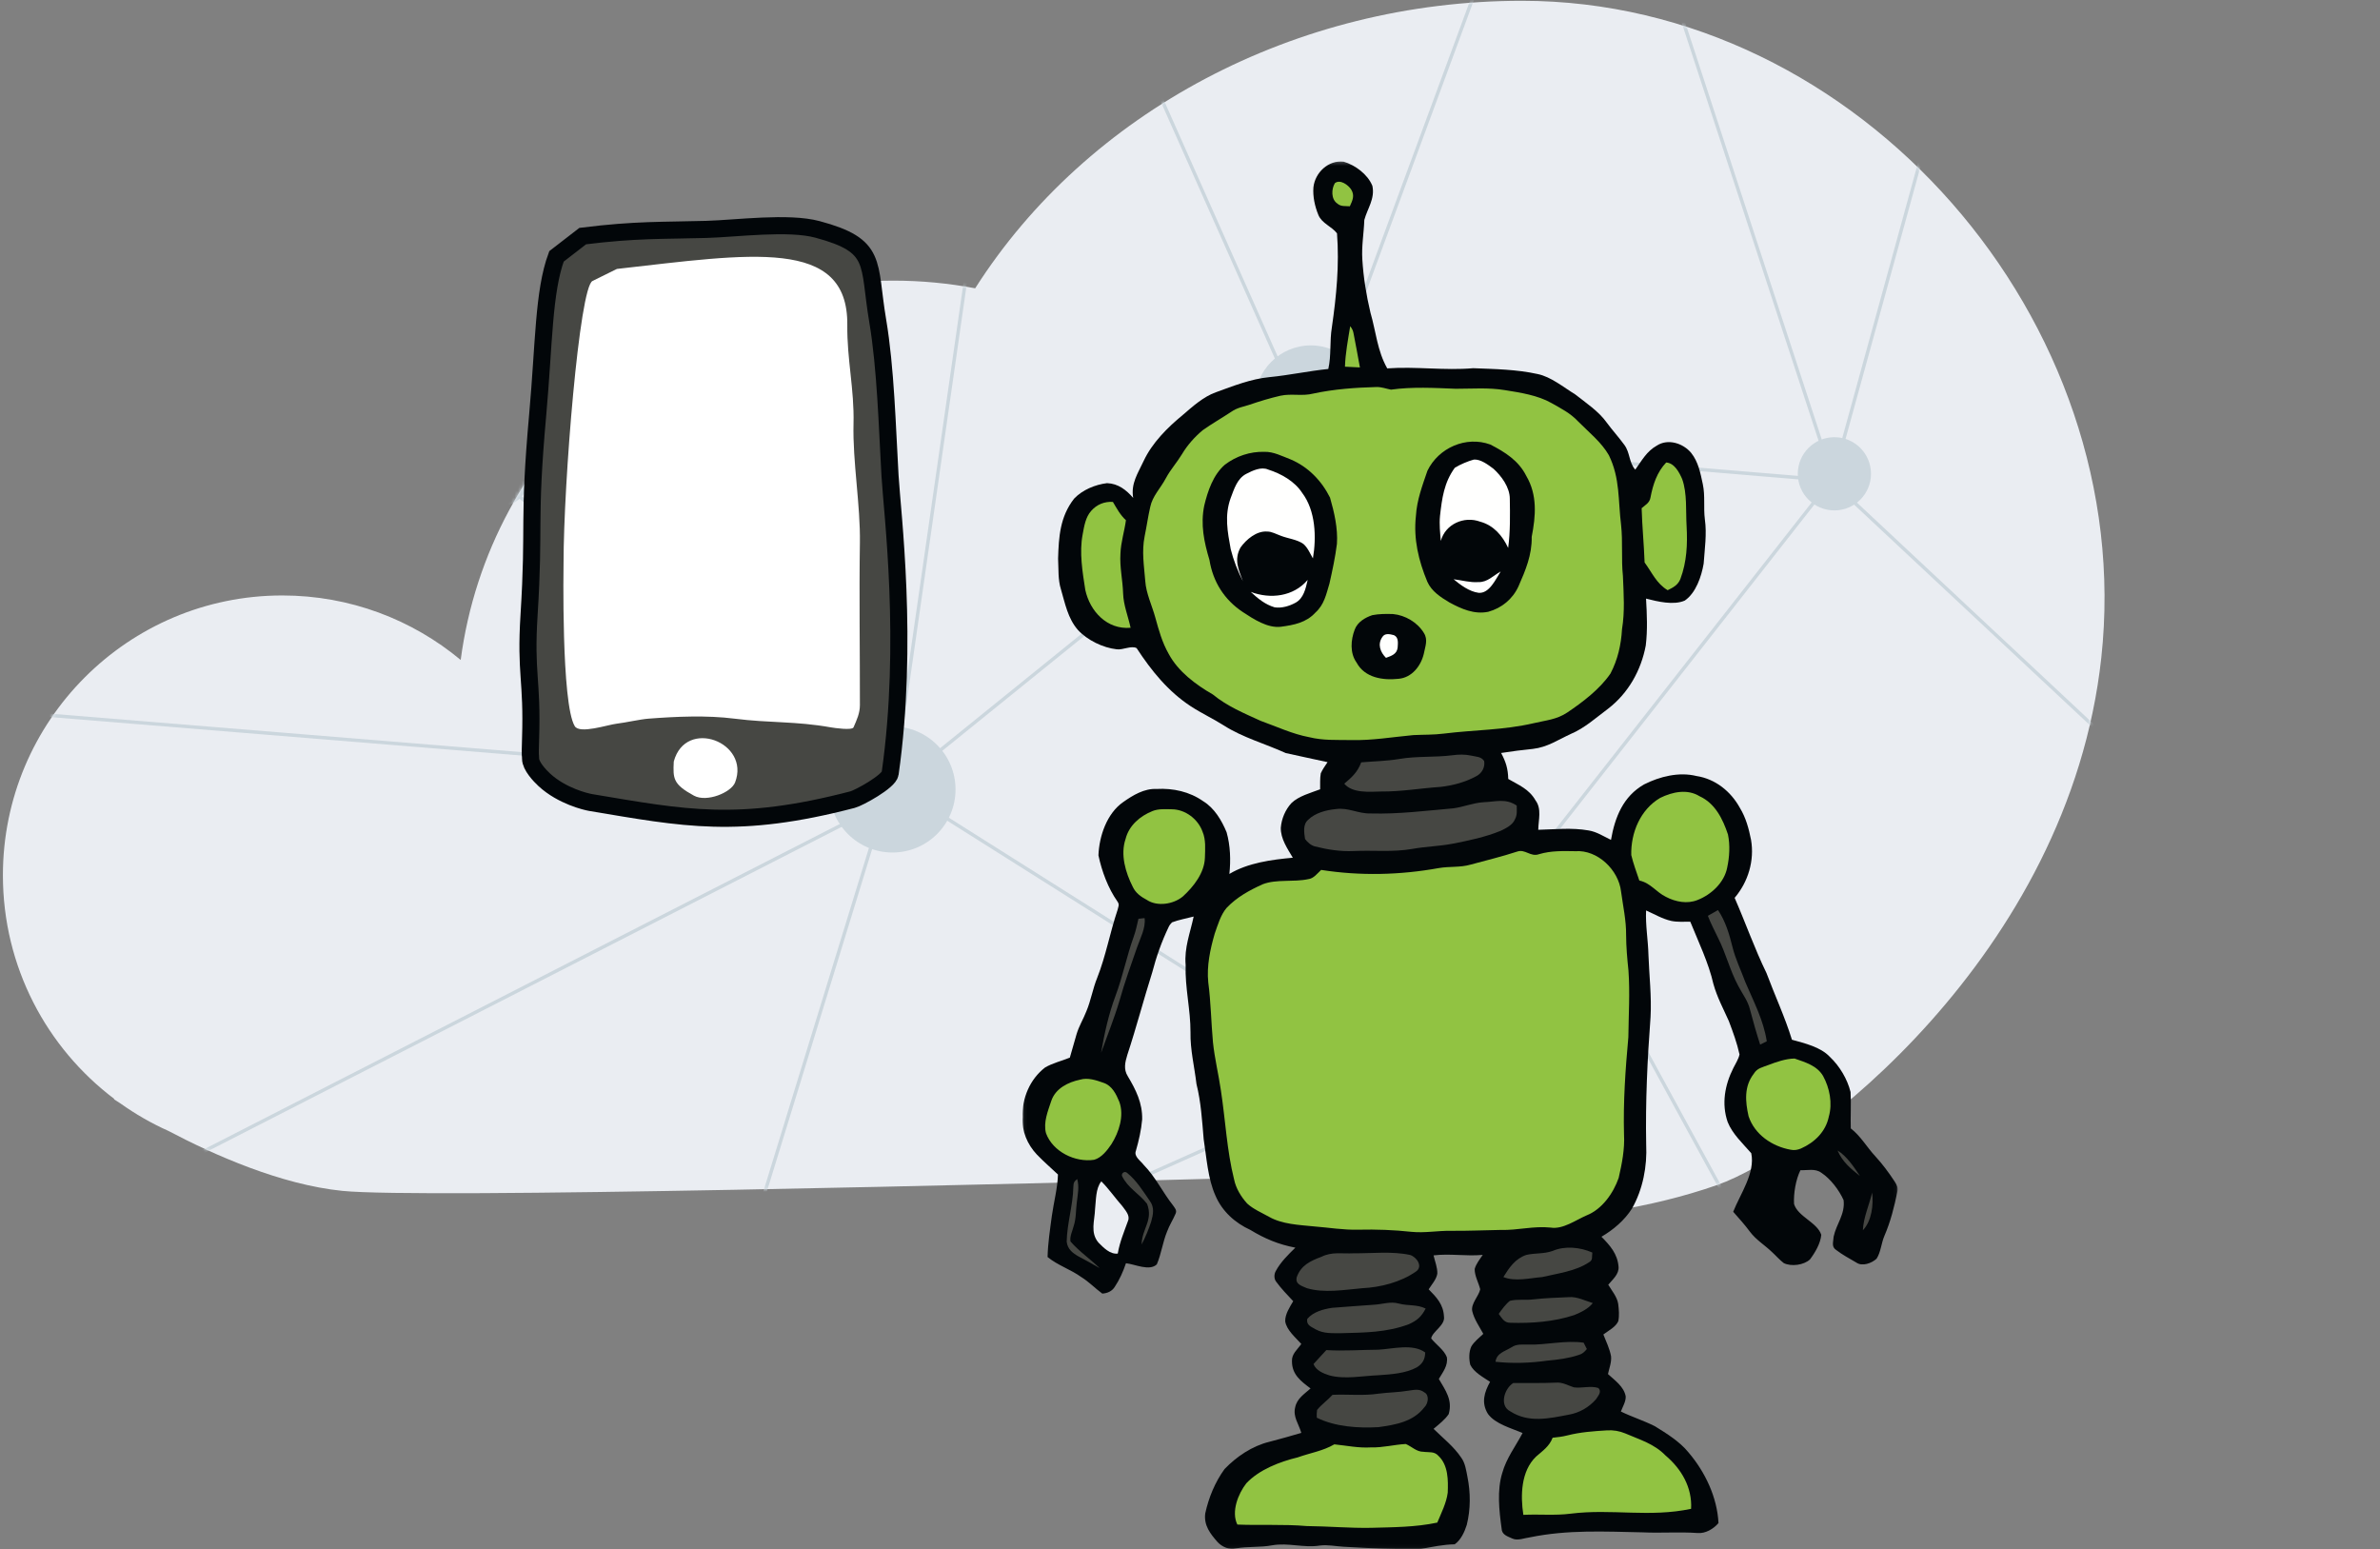 <svg height="453" viewBox="0 0 696 453" width="696" xmlns="http://www.w3.org/2000/svg" xmlns:xlink="http://www.w3.org/1999/xlink"><rect x="0" y="0" width="696" height="453" fill="#808080" stroke="none"/><mask id="a" fill="#fff"><path d="m33.472 321.385c-19.811-14.932-32.622-38.681-32.622-65.428 0-45.194 36.578-81.831 81.699-81.831 19.836 0 38.021 7.081 52.173 18.856 8.276-62.606 61.777-110.916 126.543-110.916 8.172 0 16.164.769 23.909 2.239 32.754-51.424 93.576-84.07 159.913-84.07 98.702 0 180.107 93.779 169.414 192.084-9.47 87.066-86.127 145.016-112.309 154.191-10.061 3.525-20.189 5.856-29.336 7.389v1.635c0 .328 0 .325 0 0v-1.635c-14.656 2.456-26.792 2.866-32.089 2.866-22.54 0-44.217-4.513-64.251-12.654-85.846 2.319-253.36 6.458-276.393 4.126-18.037-1.827-37.592-10.525-50.864-17.527-4.978-2.228-9.694-4.94-14.086-8.076-1.236-.774-1.905-1.218-1.905-1.218s.07-.009.205-.029z" fill="#fff" fill-rule="evenodd"/></mask><mask id="b" fill="#fff"><path d="m.044.216h255.904v405.74h-255.904z" fill="#fff" fill-rule="evenodd"/></mask><g fill="none" fill-rule="evenodd"><path d="m33.472 321.385c-19.811-14.932-32.622-38.681-32.622-65.428 0-45.194 36.578-81.831 81.699-81.831 19.836 0 38.021 7.081 52.173 18.856 8.276-62.606 61.777-110.916 126.543-110.916 8.172 0 16.164.769 23.909 2.239 32.754-51.424 93.576-84.07 159.913-84.07 98.702 0 180.107 93.779 169.414 192.084-9.47 87.066-86.127 145.016-112.309 154.191-10.061 3.525-20.189 5.856-29.336 7.389v1.635c0 .328 0 .325 0 0v-1.635c-14.656 2.456-26.792 2.866-32.089 2.866-22.54 0-44.217-4.513-64.251-12.654-85.846 2.319-253.36 6.458-276.393 4.126-18.037-1.827-37.592-10.525-50.864-17.527-4.978-2.228-9.694-4.94-14.086-8.076-1.236-.774-1.905-1.218-1.905-1.218s.07-.009.205-.029z" fill="#eaedf2" fill-rule="nonzero"/><g mask="url(#a)"><g transform="translate(-31 -56)"><path d="m510.5 23.5 53.748 164.14m34.252-106.14-32.062 116.5m0-1.452 79.062 73.952m-79.062-73.952-138.438 176.509m-14.248-190.319 155.665 285.262m-155.665-284.224 153.625 12.772m-152.877-13.209 67.394-182.592m-67.145 183.469-77.849-175.265m-46.984 279.419 126.78-102.525m-122.239 101.011 234.043 147.644m-114-251.161 24.394 291.542m-8.735-103.719-232.674 103.838m93.408-188.144-45.394 147.644m45.235-149.319-113.841-88.632m0-.511-87.394-56.288m202.497 147.106 32.503-226.356m-147.192 135-32.829-75.224m149.978 168.094-228.957 117.13m225.235-120.319-290.235-23.681" stroke="#cbd6dd"/><g fill="#cbd6dd" fill-rule="nonzero" transform="translate(168.378 156.107)"><circle cx="399.068" cy="38.441" r="10.704"/><circle cx="261.577" cy="214.749" r="8.204"/><circle cx="9.052" cy="39.652" r="8.204"/><circle cx="123.619" cy="130.749" r="18.433"/><circle cx="245.961" cy="17.232" r="16.339"/></g></g></g><g fill-rule="nonzero"><g transform="translate(154 66)"><path d="m16.416 3.034c15.658-1.952 23.522-1.591 36.145-1.952 8.85-.253 23.934-2.303 32.51 0 17.782 4.775 14.717 9.634 17.592 26.658 2.364 13.999 2.794 31.19 3.615 45.38.625 10.795 5.482 48.769.033 87.068-.334 2.351-9.157 7.155-10.988 7.633-33.557 8.754-49.279 5.407-76.557.856-1.388-.232-8.423-1.876-13.584-6.633-1.31-1.207-4.019-4.07-4.019-6.183 0-1.592-.201.377 0-5.858.563-17.427-1.54-18.77-.446-36.169 1.697-26.993-.326-26.77 2.536-58.675 1.858-20.711 1.666-35.847 5.483-46.19z" fill="#464743" stroke="#020609" stroke-width="5"/><path d="m60.966 162.801c-1.129 2.931-8.273 5.912-12.04 3.859-6.128-3.338-6.129-4.985-5.891-9.971 3.466-12.887 22.463-5.659 17.93 6.112zm-34.552-150.162c38.866-4.37 67.655-9.398 67.368 16.403-.112 10.076 2.071 18.795 1.819 28.854-.28 11.175 2.046 23.762 1.865 34.939-.24 14.819.029 32.533 0 47.354-.005 2.411-.908 4.288-1.865 6.503-.404.933-5.642.178-6.645 0-10.375-1.843-17.743-1.222-28.197-2.547-8.042-1.019-16.988-.621-25.071 0-2.585.199-6.698 1.163-9.274 1.463-2.759.322-10.891 3.107-12.332.74-3.994-6.558-3.279-47.358-3.279-47.67 0-23.374 4.642-80.876 8.487-82.525z" fill="#fff"/></g><g transform="translate(299 47)"><path d="m93.891.258c3.433 1.028 7.056 3.688 8.441 7.078.816 3.798-1.472 6.669-2.354 9.986-.138 3.892-.838 7.661-.583 11.568.321 5.219 1.159 10.416 2.369 15.504 1.633 5.605 1.983 11.145 4.913 16.327 8.433-.605 16.736.678 25.147-.051 6.269.248 12.69.343 18.842 1.706 3.922.816 7.53 3.841 10.941 5.926 3.193 2.507 6.932 4.986 9.272 8.288 1.64 2.223 3.513 4.271 5.139 6.502 1.698 2.296 1.305 5.08 3.185 7.245 1.953-2.69 3.295-5.336 6.32-7.041 3.258-2.114 7.669-.692 10.022 2.121 2.121 2.646 2.726 5.948 3.419 9.17.736 3.484.153 6.779.605 10.329.598 4.177-.058 8.652-.357 12.902-.641 3.732-2.26 8.572-5.525 10.802-3.28 1.443-7.974.277-11.327-.576.262 4.534.475 9.199-.08 13.711-1.348 7.238-5.102 13.937-10.977 18.456-3.477 2.588-6.932 5.729-10.911 7.391-3.791 1.742-6.845 3.892-11.109 4.388-3.112.306-6.21.714-9.3 1.195 1.399 2.617 2.004 4.592 2.084 7.595 3.105 1.808 6.094 2.952 7.974 6.261 1.873 2.493.838 5.722.802 8.608 4.906-.117 9.702-.685 14.738.19 2.42.408 4.316 1.706 6.531 2.755 1.144-6.626 3.564-12.727 9.68-16.218 4.57-2.318 10.227-3.717 15.307-2.456 5.525.838 10.066 4.497 12.712 9.323 1.757 2.879 2.602 6.05 3.258 9.337 1.042 6.072-.831 12.297-4.796 16.969 3.2 7.311 5.817 14.811 9.315 21.998 2.435 6.524 5.387 12.836 7.442 19.491 3.725 1.042 8.375 2.099 11.101 5.022 2.85 2.69 5.102 6.48 6.043 10.27.19 3.528-.044 7.093.058 10.635 2.945 2.282 4.65 5.43 7.151 8.121 2.121 2.303 3.973 4.803 5.685 7.413.598.962 1.086 1.785.795 2.967-.904 4.402-1.989 8.754-3.782 12.894-.926 2.114-1.058 4.81-2.304 6.712-1.421 1.319-4.198 2.347-5.941 1.109-1.989-1.168-4.067-2.268-5.897-3.682-1.443-.941-.78-2.413-.722-3.864.809-3.797 3.411-6.537 2.916-10.714-1.348-2.959-3.79-6.203-6.531-8.003-1.757-1.29-4.016-.663-6.086-.729-1.37 2.747-2.048 6.838-1.866 9.884 1.115 3.71 6.757 5.343 7.96 9.002-.211 2.5-1.815 5.219-3.309 7.202-1.8 1.676-5.438 2.142-7.639 1.086-1.261-.956-2.318-2.202-3.499-3.273-2.172-2.086-4.629-3.514-6.465-5.978-1.494-2.033-3.2-3.879-4.847-5.773 2.07-5.219 6.495-11.364 5.277-17.129-2.398-2.762-5.496-5.598-6.895-9.111-1.837-5.343-.83-10.832 1.655-15.774.62-1.276 1.523-2.588 1.808-3.994-.714-3.309-1.924-6.582-3.12-9.753-1.611-3.601-3.433-6.968-4.512-10.846-1.429-6.247-4.359-12.267-6.764-18.215-1.815 0-3.783.146-5.562-.226-2.609-.59-4.913-1.975-7.362-3.061-.204 4.395.59 8.63.692 13.011.219 6.035.948 12.158.612 18.179-.933 12.399-1.509 24.79-1.276 37.225.321 6.406-.969 13.141-4.147 18.748-2.164 3.425-5.459 6.224-8.936 8.251 2.507 2.542 4.686 4.977 5 8.732.204 2.202-1.735 3.768-3.01 5.298 1.035 1.714 2.617 3.602 2.908 5.599.204 1.647.372 3.425.029 5.065-.758 1.713-2.916 2.792-4.366 3.885.809 2.056 1.851 4.184 2.245 6.357.197 1.706-.539 3.549-.897 5.219 2.004 1.843 4.665 3.666 5.183 6.509.102 1.486-.897 3.068-1.407 4.446 3.251 1.589 6.728 2.668 9.95 4.301 3.491 2.163 7.245 4.474 9.84 7.675 4.869 5.715 8.375 13.106 8.754 20.643-1.443 1.698-3.819 3.12-6.116 2.909-5.35-.379-10.686.058-16.043-.197-11.189-.227-21.867-.81-32.939 1.449-1.589.206-3.652 1.08-5.16.373-1.444-.663-3.127-1.093-3.171-2.981-.722-5.204-1.37-11.116.19-16.19 1.246-4.417 3.841-7.705 5.948-11.691-3.258-1.422-7.96-2.618-10.132-5.599-2.004-3.244-1.079-6.29.627-9.374-1.961-1.319-4.752-2.792-5.802-5-.394-1.692-.415-3.703.299-5.307.824-1.451 2.34-2.566 3.521-3.725-1.136-2.107-2.704-4.308-3.236-6.656-.445-2.163 1.924-4.365 2.332-6.378-.466-1.909-1.662-3.957-1.618-5.932.394-1.488 1.509-2.857 2.362-4.126-4.818.458-9.549-.437-14.389.146.401 1.728 1.159 3.564 1.108 5.336-.262 1.661-1.647 3.193-2.537 4.586 2.311 2.339 4.308 4.432 4.475 7.937.437 2.581-3.419 4.417-3.739 6.436 1.378 1.742 3.798 3.376 4.585 5.481.394 2.443-1.188 4.389-2.347 6.357 1.961 3.376 4.075 6.145 2.886 10.278-1.108 1.676-2.908 3.01-4.424 4.315 2.857 2.822 5.853 5.088 8.127 8.477 1.13 1.582 1.399 3.638 1.771 5.519.933 4.607.956 9.534-.197 14.104-.627 2.012-1.742 4.454-3.535 5.664-3.419.066-6.502.759-9.84 1.356-7.479.233-15.175-.233-22.646-.642-2.421-.138-4.564-.649-6.991-.343-4.672.735-9.162-.905-13.886-.08-3.528.671-7.092.285-10.62.911-1.946.475-3.994-.423-5.328-1.836-2.165-2.472-4.067-4.869-3.63-8.382.991-4.6 2.872-9.177 5.649-12.99 3.513-3.658 8.062-6.728 13.033-7.952 3.149-.831 6.29-1.691 9.417-2.623-.758-2.639-2.5-4.731-1.793-7.486.525-2.581 2.668-3.864 4.497-5.511-2.821-2.115-5.452-4.053-5.438-7.953-.131-2.135 1.611-3.44 2.733-5.058-1.662-1.859-4.322-4.06-4.709-6.618-.051-2.115 1.319-4.119 2.34-5.89-1.735-1.838-3.513-3.682-5.008-5.722-.634-.846-.612-2.172-.095-3.077 1.37-2.581 3.652-4.833 5.736-6.852-4.891-.925-8.922-2.602-13.157-5.182-4.505-2.056-8.258-5.446-10.219-10.037-2.23-4.978-2.588-11.073-3.44-16.481-.466-5.444-.773-10.824-2.107-16.153-.598-5.059-1.851-10.052-1.749-15.125.029-6.626-1.64-13.04-1.421-19.688-.43-5.073 1.319-9.308 2.347-14.155-2.099.561-4.301.926-6.327 1.698-.408.379-.743.831-.991 1.363-2.041 4.264-3.608 8.696-4.796 13.266-2.537 8.011-4.65 16.145-7.282 24.112-.656 2.165-1.159 4.206.131 6.254 2.384 3.987 4.315 7.858 4.206 12.639-.277 3.12-.969 6.152-1.83 9.156-.671 1.683 1.385 2.929 2.274 4.126 3.499 3.571 5.511 7.96 8.572 11.836.496.752 1.195 1.393.787 2.369-.751 1.808-1.851 3.456-2.522 5.308-1.283 3.098-1.676 6.523-2.996 9.576-2.136 2.072-6.385-.042-9.024-.327-.809 2.42-1.873 4.803-3.287 6.925-.802 1.283-2.172 1.867-3.637 1.953-2.092-1.538-3.892-3.44-6.13-4.825-3.156-2.275-6.844-3.397-9.869-5.868.095-4.06.722-8.039 1.254-12.055.561-4.002 1.669-8.07 1.786-12.071-2.041-1.932-4.235-3.819-6.174-5.845-2.784-2.946-4.461-6.874-4.184-10.971-.182-5.546 2.165-11.05 6.567-14.469 2.216-1.312 4.876-1.917 7.26-2.894.685-2.267 1.276-4.556 1.961-6.83.7-2.384 1.968-4.395 2.872-6.713 1.341-3.185 1.859-6.582 3.163-9.775 2.58-6.553 3.703-13.128 5.926-19.761.211-.933.678-1.647.036-2.522-2.77-3.929-4.607-8.885-5.591-13.558.211-5.591 2.449-12.253 7.253-15.584 2.865-2.012 6.137-3.994 9.767-3.827 4.847-.255 9.614.78 13.623 3.594 3.287 2.012 5.394 5.598 6.837 9.075 1.101 3.9 1.239 8.178.809 12.187 5.416-3.251 12.362-4.184 18.551-4.745-1.574-2.675-3.579-5.54-3.513-8.761.219-2.639 1.319-5.285 3.127-7.231 2.136-2.063 5.642-2.974 8.375-4.016.036-1.545-.08-3.149.19-4.68.525-1.152 1.268-2.209 1.983-3.258-4.082-.838-8.142-1.8-12.231-2.661-5.933-2.704-12.61-4.548-18.077-8.054-3.142-1.997-6.516-3.557-9.643-5.591-6.684-4.373-11.56-10.423-15.89-17.042-1.545-.816-4.031.59-5.788.35-4.016-.43-8.638-2.668-11.385-5.671-2.93-3.338-3.747-7.748-4.949-11.852-.904-2.857-.678-5.911-.838-9.002.19-6.436.576-12.282 4.687-17.537 2.449-2.573 6.137-4.096 9.622-4.526 3.273.131 5.576 1.939 7.646 4.308-.707-4.25 1.385-7.172 3.076-10.817 2.456-5.255 6.954-9.76 11.393-13.397 2.908-2.507 6.057-5.365 9.716-6.669 5.095-1.844 10.197-3.892 15.642-4.424 5.78-.561 11.473-1.8 17.239-2.391.911-3.994.357-8.12 1.042-12.18 1.327-9.199 2.209-18.172 1.502-27.48-1.567-2.041-4.403-2.872-5.438-5.35-1.042-2.507-1.669-5.387-1.458-8.105.466-4.308 4.366-7.996 8.798-7.515" fill="#020609" mask="url(#b)"/><path d="m91.362 6.563c1.523-1.225 3.922.51 4.782 1.873 1.086 1.757.372 3.2-.401 4.884-1.334-.109-2.602.153-3.674-.809-1.836-1.261-1.742-4.213-.707-5.948m4.483 41.825c.613.765.867 1.356 1.028 2.332.605 3.236 1.254 6.473 1.815 9.724-1.458-.066-2.916-.138-4.373-.219.131-3.958.904-7.93 1.531-11.837m7.683 17.785c1.509-.029 2.784.488 4.242.765 6.225-.867 12.683-.503 18.952-.255 4.782 0 9.6-.394 14.338.394 4.526.722 9.629 1.494 13.652 3.784 2.828 1.603 5.526 2.951 7.77 5.357 3.04 3.069 6.874 6.13 9.017 9.906 3.302 6.772 2.668 13.157 3.564 20.38.547 4.986.015 9.971.539 14.95.211 5.234.59 10.343-.269 15.54-.256 4.548-1.254 8.922-3.376 12.967-3.149 4.585-8.062 8.31-12.639 11.393-3.069 2.07-6.276 2.281-9.767 3.112-8.907 2.063-17.326 1.932-26.335 3.054-2.989.386-5.919.284-8.923.437-5.999.554-12.18 1.618-18.186 1.451-4.198-.066-8.142.168-12.267-.846-4.825-.897-9.447-3.076-14.148-4.76-4.92-2.245-9.796-4.264-14.017-7.726-4.986-2.865-10.139-6.699-12.909-11.867-1.91-3.346-2.886-6.91-3.9-10.584-.955-3.506-2.719-7.107-2.952-10.729-.357-4.497-1.079-8.572-.182-13.084.59-2.843.984-5.736 1.633-8.565.685-3.265 2.974-5.365 4.607-8.47 1.334-2.486 3.214-4.548 4.665-6.946 1.582-2.661 3.703-5.051 6.072-7.027 2.719-1.932 5.634-3.579 8.412-5.423 1.655-1.166 3.506-1.451 5.387-2.063 2.93-1.005 5.904-1.902 8.915-2.595 3.222-.714 6.385.197 9.622-.634 6.094-1.312 12.267-1.742 18.485-1.917" fill="#91c342"/><path d="m136.831 82.989c4.308 2.23 8.258 4.687 10.504 9.17 3.295 5.598 2.784 11.721 1.589 17.829.117 5.234-1.807 9.796-3.87 14.483-1.72 3.739-4.898 6.334-8.834 7.428-4.104.838-7.871-.846-11.393-2.755-2.544-1.531-5.168-3.214-6.422-6.028-2.558-6.137-4.082-12.501-3.346-19.185.284-4.731 1.866-8.849 3.375-13.281 3.258-6.706 11.283-10.256 18.398-7.661m-66.083 2.136c2.631-.087 5.212 1.276 7.661 2.209 5.139 2.165 9.075 6.247 11.539 11.181 1.239 4.322 2.319 8.98 2.019 13.499-.488 3.914-1.327 7.799-2.194 11.648-.962 3.185-1.531 6.159-4.111 8.477-2.726 2.967-6.283 3.623-10.103 4.14-3.885.452-7.989-2.245-11.116-4.301-5.416-3.601-8.718-8.82-9.76-15.241-1.582-5.277-2.653-10.365-1.523-15.89 1.02-4.25 2.624-9.009 6.028-11.954 3.295-2.515 7.406-3.892 11.56-3.768" fill="#020609"/><path d="m132.027 87.384c1.983-.138 4.155 1.531 5.685 2.668 2.384 2.15 4.811 5.459 4.811 8.805.073 4.811.16 9.592-.481 14.367-1.668-3.586-4.257-6.618-8.207-7.683-4.694-1.72-10.176.722-11.488 5.642-.204-2.427-.474-4.811-.241-7.26.576-5.161 1.181-9.833 4.344-14.148 1.545-.955 3.819-1.917 5.576-2.391" fill="#fffffe"/><path d="m188.248 88.244c2.398.138 3.841 2.901 4.68 4.84 1.502 4.162 1.028 9.403 1.297 13.798.292 5.314.059 10.38-1.815 15.416-.707 1.771-2.092 2.493-3.725 3.287-3.287-1.983-4.454-4.978-6.742-8.105-.19-5.306-.722-10.576-.867-15.876 1.101-.962 2.34-1.56 2.588-3.142.729-3.783 1.881-7.362 4.585-10.219" fill="#91c342"/><path d="m71.834 90.3c3.776 1.188 7.777 3.426 9.971 6.83 3.943 5.212 4.198 12.967 3.142 19.156-.809-1.407-1.545-3.171-2.792-4.228-1.83-1.319-4.534-1.567-6.626-2.398-1.276-.445-2.646-1.261-4.002-1.225-3.069-.226-6.094 2.318-7.77 4.687-1.946 3.572-.554 6.429.714 9.848-1.494-2.945-2.763-6.167-3.564-9.374-.94-5.124-1.844-9.818-.044-14.877 1.013-2.624 1.902-5.788 4.599-7.158 1.822-.94 4.337-2.15 6.371-1.261" fill="#fffffe"/><path d="m26.453 99.768c1.137 1.924 2.136 3.819 3.812 5.357-.445 3.302-1.48 6.392-1.604 9.76-.255 4.009.656 7.668.78 11.684.109 3.368 1.451 6.611 2.187 10.001-6.859.598-11.888-4.782-13.251-11.079-.816-5.241-1.779-10.963-.773-16.196.445-2.405.831-5.073 2.537-6.946 1.625-1.844 3.87-2.741 6.312-2.58" fill="#91c342"/><path d="m139.848 120.119c-1.429 2.216-3.324 6.546-6.487 6.225-2.653-.357-5.263-2.274-7.274-3.958 2.558.313 4.76.999 7.223.831 2.617.102 4.359-1.881 6.538-3.098m-56.454 2.478-.015.138c-.554 2.391-1.166 5.234-3.513 6.509-1.793.984-4.075 1.676-6.123 1.348-2.763-.809-4.898-2.58-6.976-4.505 5.78 2.172 12.486 1.37 16.626-3.491" fill="#fffffe"/><path d="m102.317 132.882c1.976-.379 4.067-.394 6.072-.321 3.558.335 7.129 2.435 8.995 5.511 1.289 1.99.394 3.973-.008 6.101-.838 3.564-3.499 6.976-7.369 7.318-4.607.503-9.884-.277-12.297-4.745-1.99-2.77-1.706-6.64-.532-9.665.816-2.187 3.025-3.499 5.139-4.198" fill="#020609"/><path d="m108.644 138.735c1.421.641 1.152 2.347 1.079 3.637-.219 1.924-1.837 2.42-3.411 2.996-1.654-1.655-2.522-3.936-1.115-6.021.751-1.312 2.245-.918 3.448-.612" fill="#fffffe"/><path d="m131.233 173.956c1.45.357 2.842.219 3.782 1.56.335 1.8-.641 3.586-2.238 4.424-3.193 1.764-6.844 2.741-10.452 3.156-5.846.394-11.59 1.414-17.465 1.356-3.346.073-8.346.569-10.744-2.289 2.223-1.866 3.936-3.433 4.949-6.239 3.703-.313 7.398-.364 11.072-.977 5.204-.897 10.431-.43 15.642-1.101 1.851-.255 3.623-.277 5.453.109" fill="#464743"/><path d="m198.037 185.844c4.541 2.077 6.793 6.684 8.288 11.189.641 3.134.445 6.553-.233 9.673-.838 4.352-4.629 7.901-8.645 9.461-3.003 1.232-6.422.569-9.228-.889-2.923-1.414-4.49-4.082-7.821-4.796-.816-2.456-1.756-4.92-2.354-7.442-.16-6.524 2.653-13.31 8.441-16.714 3.557-1.764 7.974-2.712 11.553-.481" fill="#91c342"/><path d="m144.543 188.563c.007 1.429.205 2.69-.51 4.002-.663 1.662-2.565 2.595-4.082 3.338-4.57 1.888-9.476 2.908-14.316 3.841-3.834.722-7.734.787-11.575 1.487-5.795 1.02-11.371.35-17.195.627-3.863.19-7.639-.423-11.371-1.356-1.144-.313-2.15-1.217-2.85-2.158-.27-1.866-.7-4.242.926-5.634 2.056-2.012 5.255-2.843 8.04-3.112 3.681-.547 6.531 1.392 10.292 1.276 8.098.226 16.05-.802 24.098-1.502 2.981-.394 5.693-1.567 8.732-1.779 3.615-.117 6.546-1.239 9.811.969" fill="#464743"/><path d="m38.05 190.16c1.713-.692 3.805-.539 5.62-.51 3.943.015 7.69 2.865 8.995 6.546 1.013 2.362.765 5.11.692 7.654-.153 4.432-3.302 8.412-6.444 11.291-2.726 2.281-7.479 3.047-10.54 1.006-1.742-.933-3.258-1.997-4.118-3.841-2.107-4.147-3.659-9.396-2.099-13.966.991-3.951 4.228-6.713 7.894-8.178m113.047 12.61c3.498-1.035 7.026-.926 10.634-.867 6.473-.452 12.588 5.489 13.317 11.743.576 4.271 1.531 8.514 1.487 12.734.015 3.513.328 6.99.692 10.474.459 6.458.036 12.989-.036 19.454-.867 9.512-1.523 18.879-1.268 28.441.241 4.25-.612 8.588-1.567 12.706-1.56 4.453-4.825 9.132-9.352 10.934-3.229 1.384-6.932 4.154-10.54 3.577-4.971-.531-9.665.839-14.6.687-4.876.079-9.753.306-14.629.254-3.907-.044-7.581.692-11.494.299-5.132-.561-10.286-.743-15.446-.626-4.424.124-8.652-.62-13.098-.962-4.308-.439-9.25-.612-13.091-2.808-2.128-1.194-4.592-2.222-6.392-3.884-1.786-1.969-3.287-4.424-3.819-7.05-2.114-8.396-2.529-17.333-3.841-25.912-.685-4.76-1.844-9.417-2.34-14.214-.532-5.817-.605-11.692-1.37-17.486-.488-4.782.554-9.651 1.881-14.243.889-2.507 1.735-5.503 3.491-7.551 3.003-3.149 6.626-5.124 10.555-6.903 4.045-1.553 8.966-.561 13.281-1.487 1.633-.175 2.661-1.669 3.805-2.704 11.437 1.786 23.026 1.516 34.405-.539 3.221-.547 6.166-.117 9.278-1.006 4.548-1.239 9.104-2.332 13.587-3.798 2.42-.875 3.922 1.655 6.473.736" fill="#91c342"/><path d="m203.402 219.119c2.179 3.207 3.295 6.997 4.22 10.722.86 3.55 2.522 6.91 3.776 10.343 2.449 5.744 5.292 11.043 6.276 17.311-.641.328-1.29.656-1.939.969-1.086-3.368-2.056-6.764-2.952-10.183-.634-2.639-2.158-4.505-3.389-6.859-2.515-4.621-3.637-9.6-6.013-14.243-1.013-2.136-2.107-4.191-2.937-6.371.984-.569 1.961-1.144 2.959-1.691m-167.685 2.354c.386 2.886-1.297 5.933-2.223 8.623-1.757 5.102-3.623 10.19-5.073 15.387-1.538 5.226-3.579 10.234-5.423 15.373.977-5.664 2.194-11.203 4.198-16.604 2.143-5.664 3.273-11.597 5.321-17.282.627-1.735.991-3.513 1.414-5.306.598-.066 1.195-.131 1.786-.19" fill="#464743"/><path d="m225.794 262.533c3.171 1.115 6.538 2.048 8.346 5.11 1.924 3.535 2.792 7.953 1.669 11.896-.904 4.402-4.162 7.537-8.156 9.315-1.006.402-1.946.575-3.018.343-5.401-.969-10.518-4.432-12.289-9.797-.977-4.33-1.341-8.725 1.538-12.435.999-1.655 2.515-1.851 4.169-2.507 2.435-.926 5.131-1.873 7.741-1.924m-208.911 6.174c2.238-.663 4.694.168 6.815.926 2.515.824 3.71 3.309 4.643 5.583 1.458 4.046-.109 8.85-2.311 12.342-1.195 1.785-2.908 4-5.066 4.584-5.562.838-12.093-2.348-14.082-7.791-.816-3.171.561-6.43 1.545-9.417 1.225-3.653 4.906-5.489 8.455-6.226" fill="#91c342"/><path d="m238.374 289.428c2.771 1.736 4.746 4.775 6.531 7.443-2.697-2.107-5.168-4.198-6.531-7.443m-207.716 6.59c2.697 2.166 4.65 5.343 6.597 8.164 1.399 1.873.984 3.981.386 6.064-.758 2.275-1.655 4.527-2.784 6.64.08-4.642 3.44-7.011 1.582-11.873-2.289-2.981-5.634-4.599-7.355-8.2-.102-.925.926-1.451 1.574-.795m-14.644 1.75c.641 2.324.16 4.446-.109 6.771-.328 2.441-.16 4.651-.926 7.004-.35 1.401-1.195 3.048-.926 4.49 2.493 2.894 5.773 5.102 8.506 7.786-1.99-1.189-4.016-2.268-6.057-3.354-1.793-1.019-3.324-2.163-3.564-4.387.095-5.277 1.83-10.614 1.946-15.978.058-1.217.153-1.552 1.13-2.332" fill="#464743"/><path d="m23.071 298.446c2.23 2.252 4.045 4.876 6.145 7.259.853 1.217 2.325 2.691 1.662 4.287-1.137 3.178-2.442 6.218-3.003 9.579-2.267.269-4.191-1.749-5.664-3.231-2.449-2.922-1.093-6.355-.977-9.773.299-2.53.146-6.064 1.837-8.121" fill="#eaedf2"/><path d="m248.484 301.733c.43 3.579-.124 8.303-2.712 11.02.16-3.731 1.844-7.347 2.712-11.02m-81.827 17.538c-.197 1.201.262 2.222-1.035 2.886-3.841 2.558-9.177 3.236-13.638 4.279-3.615.299-7.93 1.399-11.342-.007 1.757-2.8 3.419-5.328 6.691-6.466 2.631-.605 5.131-.248 7.719-1.173 3.579-1.546 8.113-1.087 11.604.481m-69.822.218c5.394.051 11.269-.664 16.553.495 1.838.563 3.87 3.325 1.691 4.841-4.505 3.128-10.314 4.607-15.736 4.876-5.169.453-11.175 1.502-16.19-.021-1.494-.684-3.448-1.107-2.937-3.207 1.21-3.448 4.002-4.774 7.209-5.955 3.098-1.559 6.028-.86 9.41-1.028m62.977 12.821c2.318-.211 4.782 1.065 6.976 1.736-1.327 1.692-3.491 2.712-5.438 3.514-5.926 1.953-12.421 2.434-18.624 2.245-1.859.036-2.456-1.32-3.447-2.603.947-1.327 1.975-2.784 3.265-3.812 2.143-.554 4.563-.138 6.779-.415 3.491-.4 6.983-.51 10.489-.664m-49.784 1.867c2.741.743 5.321.19 7.887 1.472-1.203 2.34-2.536 3.513-4.905 4.571-6.524 2.456-12.968 2.442-19.827 2.631-2.631-.03-5.008.19-7.398-1.1-1.305-.811-2.821-1.196-2.5-3.069 1.728-2.063 4.65-2.843 7.209-3.244 4.067-.284 8.127-.649 12.195-.904 2.617-.13 4.913-1.042 7.34-.357m54.092 11.452c.321.612.634 1.225.933 1.851-.692.853-1.319 1.451-2.413 1.743-2.967.991-5.992 1.362-9.097 1.647-5.008.708-10.176.89-15.204.335.349-2.572 2.747-3.023 4.664-4.226 1.531-1.014 3.083-.795 4.818-.795 5.292.159 11.043-1.348 16.298-.554m-46.336 2.857c-.044 1.982-.743 3.264-2.427 4.336-3.257 1.794-7.551 2.063-11.203 2.318-4.592.182-9.869 1.268-14.389.051-1.793-.575-3.914-1.421-4.643-3.317 1.225-1.383 2.5-2.717 3.747-4.081 5.088.313 10.132-.087 15.22-.117 4.177-.225 10.073-1.858 13.696.81m25.745 8.936c4.134-.044 8.251.079 12.391-.11 2.034-.19 3.506.795 5.35 1.378 2.296.32 4.942-.563 7.158.196 1.086 1.093-.08 2.267-.7 3.28-2.085 2.384-4.862 3.973-7.982 4.519-5.839 1.109-11.699 2.464-17.064-.969-3.346-1.676-1.728-6.706.846-8.294m-25.956 2.755c1.509.824 1.05 3.303-.022 4.329-3.265 4.243-8.419 5.118-13.405 5.817-5.933.343-12.661-.087-18.07-2.762-.051-.773-.022-1.523.087-2.268 1.319-1.631 3.105-2.857 4.519-4.416 4.498-.212 9.002.327 13.398-.336 2.893-.379 5.801-.379 8.688-.867 1.771-.226 3.244-.693 4.803.503" fill="#464743"/><path d="m176.273 372.153c4.285 1.859 8.44 3.01 11.8 6.466 4.658 3.943 7.814 9.352 7.464 15.59-12.144 2.581-23.172-.079-35.155 1.408-4.65.612-9.235.108-13.9.356-.867-5.649-.707-12.798 3.725-17.041 1.953-1.719 3.856-2.959 4.84-5.511 1.451-.145 2.886-.313 4.301-.678 3.841-.977 7.654-1.238 11.597-1.479 1.888-.11 3.586.175 5.329.889m-85.071 3.2c3.608.364 7.092 1.122 10.759.89 3.448.101 6.742-.81 10.132-.992 1.764.744 3.171 2.303 5.146 2.275 1.698.241 3.185-.197 4.439 1.217 2.85 2.726 2.835 7.092 2.69 10.744-.386 3.017-1.895 5.955-3.054 8.747-6.422 1.362-12.887 1.348-19.417 1.53-6.277.11-12.509-.459-18.777-.518-6.728-.582-13.536-.16-20.278-.437-1.844-3.754.233-8.995 2.624-12.063 3.776-4.018 9.775-6.305 15.03-7.581 3.623-1.305 7.347-1.852 10.708-3.813" fill="#91c342"/></g></g></g></svg>
